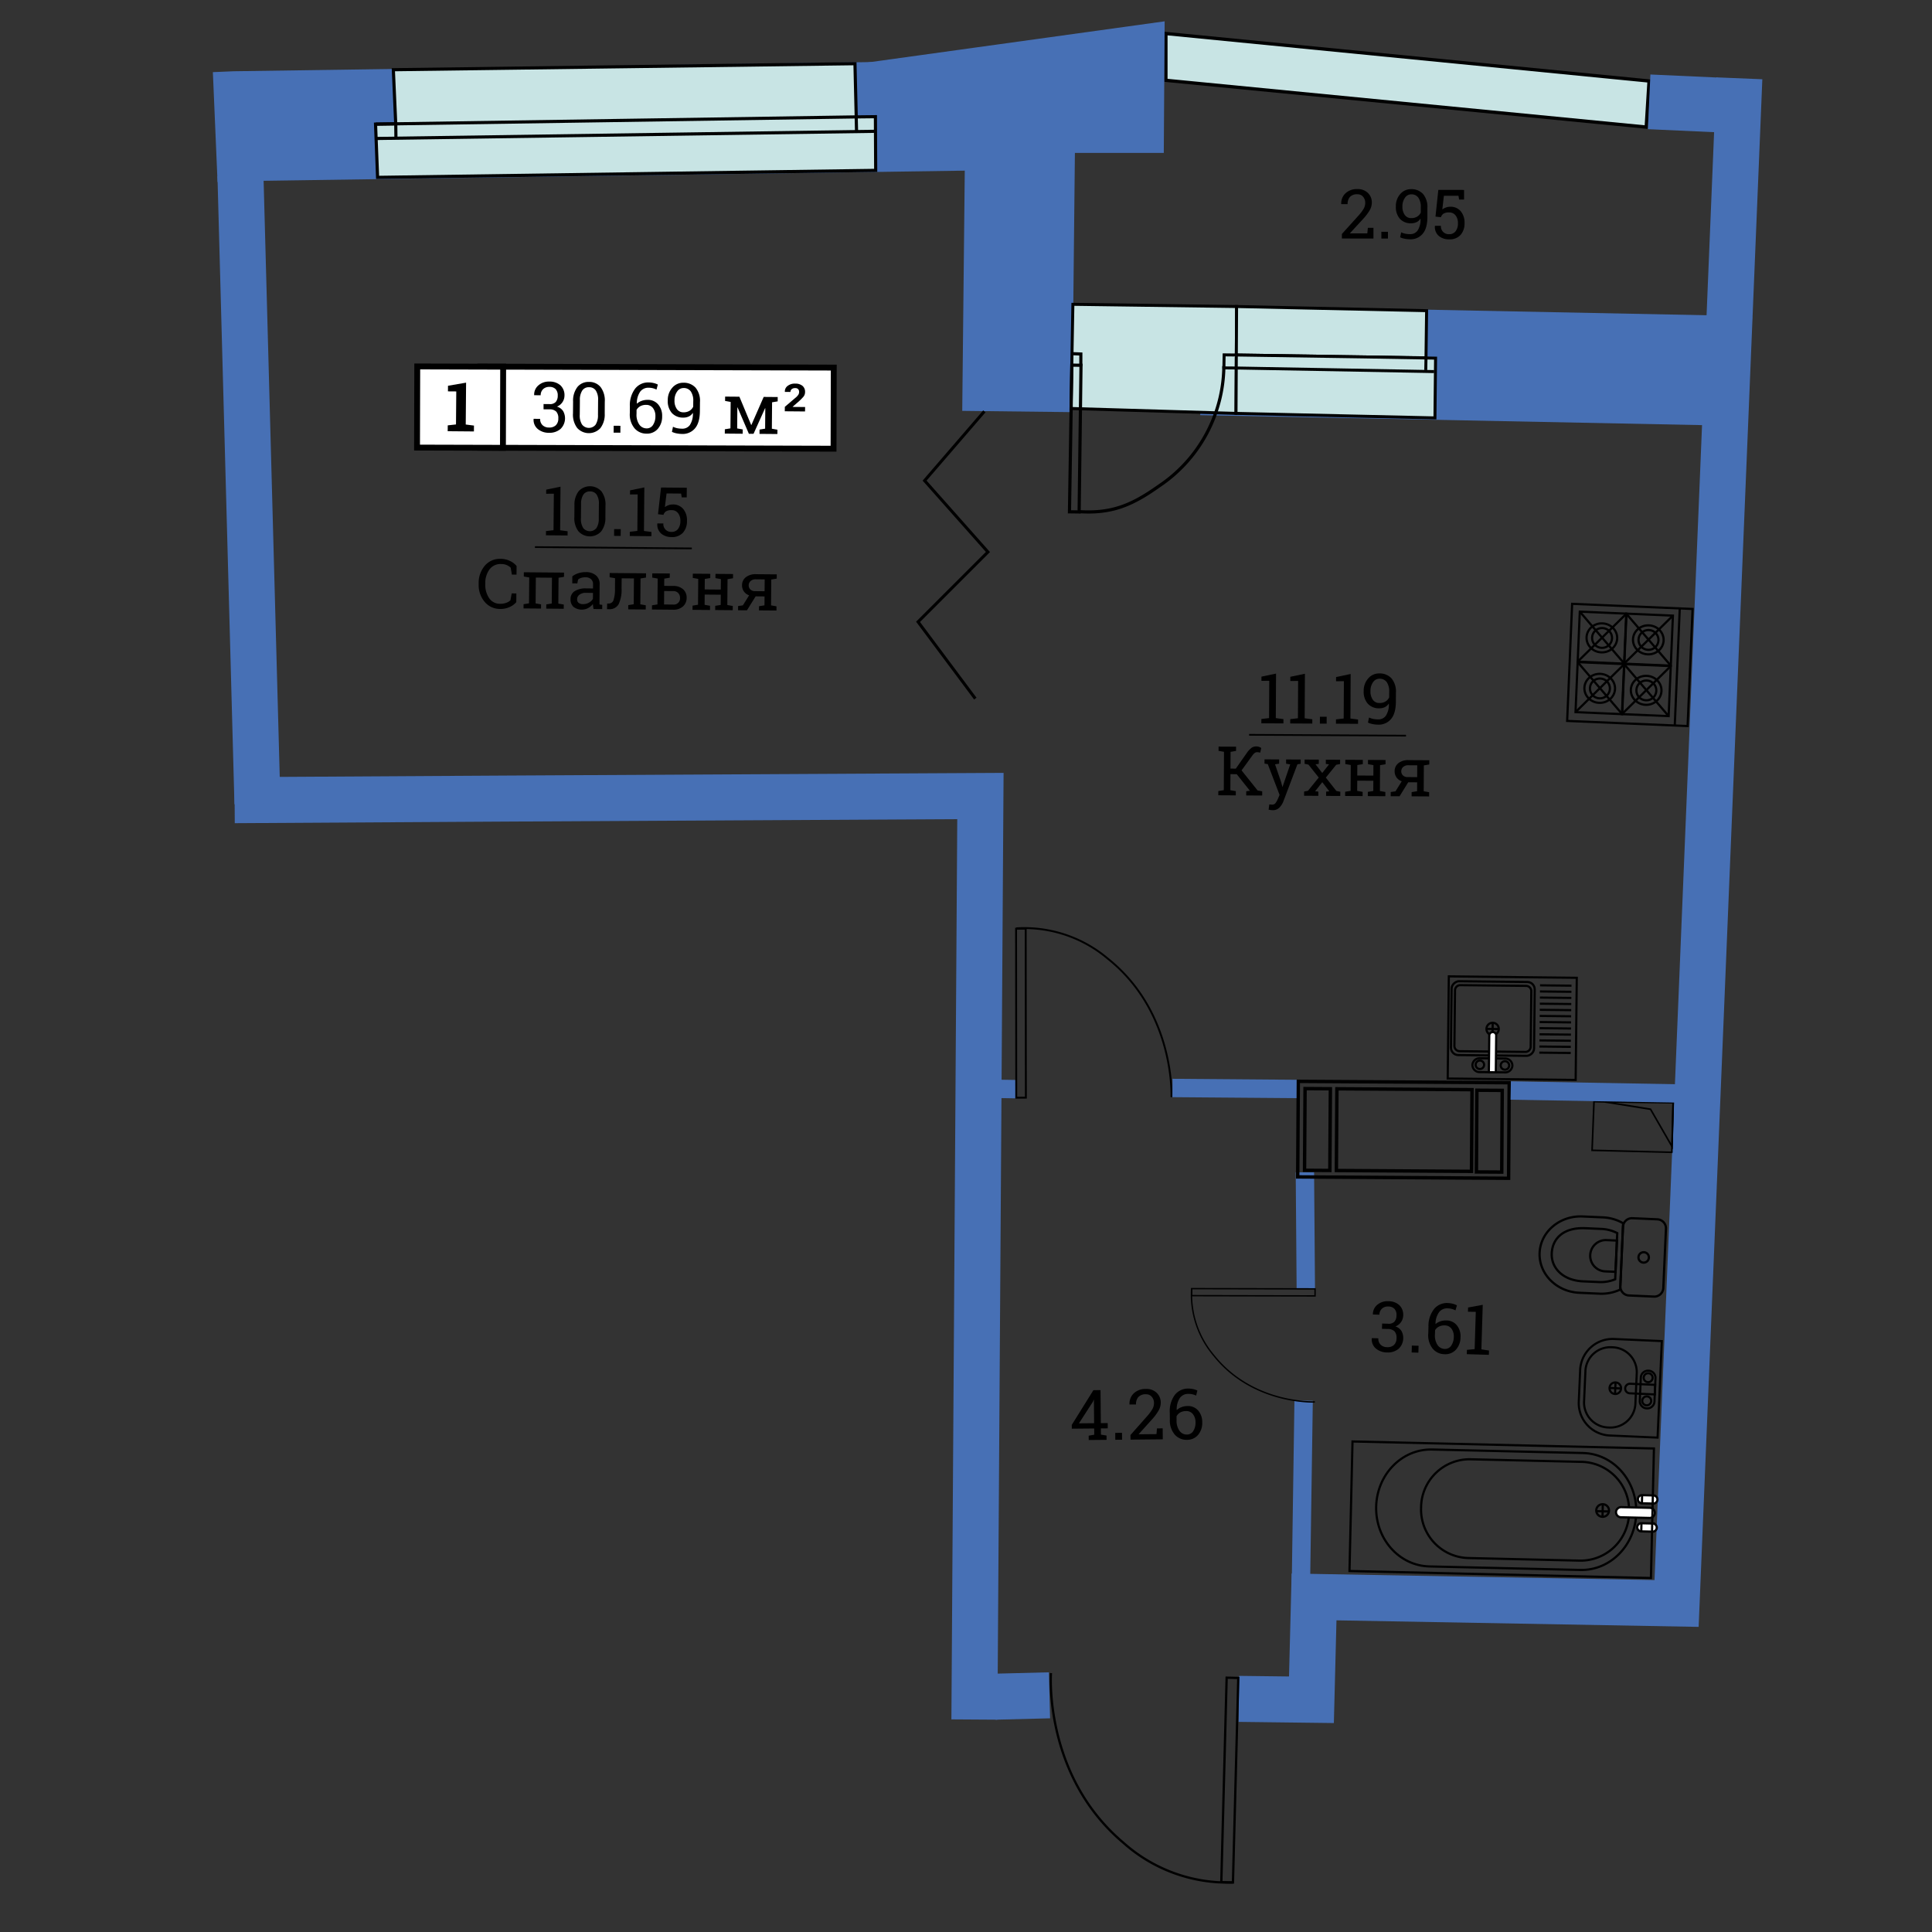 <svg id="Слой_1" data-name="Слой 1" xmlns="http://www.w3.org/2000/svg" viewBox="0 0 600 600"><rect x="0" y="0" width="600" height="600" fill="#333333" stroke="none"/><defs><style>.cls-1,.cls-10,.cls-11,.cls-12,.cls-13,.cls-14,.cls-16,.cls-18,.cls-19,.cls-2,.cls-20,.cls-22,.cls-24,.cls-25,.cls-26,.cls-3,.cls-7,.cls-8,.cls-9{fill:none;}.cls-1,.cls-2,.cls-26,.cls-27,.cls-3{stroke:#4770b5;}.cls-1,.cls-10,.cls-11,.cls-12,.cls-13,.cls-14,.cls-15,.cls-16,.cls-17,.cls-18,.cls-19,.cls-2,.cls-20,.cls-22,.cls-23,.cls-24,.cls-25,.cls-26,.cls-27,.cls-3,.cls-4,.cls-5,.cls-6,.cls-7,.cls-8,.cls-9{stroke-miterlimit:10;}.cls-1{stroke-width:34.142px;}.cls-2,.cls-27{stroke-width:14.291px;}.cls-3{stroke-width:5.707px;}.cls-4,.cls-5,.cls-6{fill:#c8e4e4;}.cls-10,.cls-11,.cls-12,.cls-13,.cls-14,.cls-15,.cls-16,.cls-17,.cls-18,.cls-19,.cls-20,.cls-22,.cls-23,.cls-24,.cls-25,.cls-4,.cls-5,.cls-6,.cls-7,.cls-8,.cls-9{stroke:#000;}.cls-4{stroke-width:1.024px;}.cls-5{stroke-width:0.975px;}.cls-6{stroke-width:0.925px;}.cls-7{stroke-width:0.984px;}.cls-8{stroke-width:0.972px;}.cls-9{stroke-width:0.71px;}.cls-10{stroke-width:0.927px;}.cls-11{stroke-width:0.586px;}.cls-12{stroke-width:0.428px;}.cls-13{stroke-width:0.682px;}.cls-14,.cls-15{stroke-width:0.669px;}.cls-15,.cls-17,.cls-21,.cls-23{fill:#fff;}.cls-16,.cls-17{stroke-width:0.684px;}.cls-18{stroke-width:0.698px;}.cls-19{stroke-width:0.657px;}.cls-20{stroke-width:0.501px;}.cls-22,.cls-23{stroke-width:1.824px;}.cls-24{stroke-width:0.536px;}.cls-25{stroke-width:1.055px;}.cls-26{stroke-width:17px;}.cls-27{fill:#4770b5;}</style></defs><title>aviator_k8_s2_e8-10_30_69</title><polyline class="cls-1" points="307.325 35.816 306.306 35.826 73.067 39.194 66.835 39.459"/><polyline class="cls-1" points="373.078 111.858 535.303 115.084 543.25 115.503"/><polyline class="cls-1" points="306.306 35.826 316.869 35.95 316.082 110.724 332.995 110.921"/><polyline class="cls-2" points="72.867 248.5 157.833 248 304.478 247.21 302.611 534.015"/><line class="cls-2" x1="74.678" y1="54.552" x2="79.953" y2="249.577"/><line class="cls-2" x1="309.065" y1="526.923" x2="325.927" y2="526.493"/><polyline class="cls-2" points="384.724 527.601 407.279 527.876 408.091 495.939 520.677 497.971 540.17 24.318"/><line class="cls-3" x1="310.736" y1="338.166" x2="315.406" y2="338.243"/><line class="cls-3" x1="405.248" y1="364.075" x2="405.532" y2="400.152"/><line class="cls-3" x1="404.852" y1="434.993" x2="404.01" y2="492.035"/><polygon class="cls-4" points="362.083 10.417 362.083 24.942 511.248 39.467 512.132 25.153 362.083 10.417"/><polygon class="cls-5" points="271.952 52.908 271.868 36.238 265.912 36.305 265.516 19.781 122.158 21.653 122.894 38.453 116.629 38.547 117.264 55.084 271.952 52.908"/><line class="cls-5" x1="265.598" y1="36.31" x2="116.629" y2="38.547"/><line class="cls-5" x1="271.447" y1="40.78" x2="116.8" y2="43.008"/><line class="cls-5" x1="265.905" y1="36.488" x2="266.014" y2="41.059"/><line class="cls-5" x1="122.908" y1="38.579" x2="122.958" y2="42.659"/><polygon class="cls-6" points="332.61 126.86 383.856 128.381 384.036 95.194 333.196 94.509 332.61 126.86"/><polygon class="cls-6" points="383.954 110.249 442.853 111.133 443.045 96.484 384.036 95.194 383.954 110.249"/><polygon class="cls-6" points="383.856 128.381 445.635 129.78 445.829 111.228 424.23 110.853 383.954 110.249 383.856 128.381"/><polyline class="cls-6" points="445.379 115.402 383.932 114.288 379.657 114.251"/><line class="cls-6" x1="442.853" y1="111.298" x2="442.779" y2="114.936"/><polyline class="cls-6" points="383.954 110.249 380.164 110.208 380.088 114.37"/><path class="cls-7" d="M380.083,113.68a45.317,45.317,0,0,1-20.157,37.268c-8.117,5.741-14.412,8.639-24.777,7.946"/><polygon class="cls-7" points="332.134 158.948 335.134 158.989 335.712 113.436 332.869 113.398 332.134 158.948"/><polyline class="cls-8" points="335.66 113.66 335.667 109.936 332.927 109.831"/><path class="cls-9" d="M326.373,519.589s-2.317,31.743,22.434,52.638a48.631,48.631,0,0,0,34.126,12.383"/><rect class="cls-9" x="350.161" y="551.001" width="63.524" height="3.617" transform="translate(-180.654 920.194) rotate(-88.506)"/><polyline class="cls-10" points="305.703 127.745 287.142 149.259 306.816 171.424 285.109 193.12 302.894 216.96"/><path class="cls-11" d="M363.811,340.721s1.2-26.268-19.72-42.965a40.178,40.178,0,0,0-28.464-9.454"/><rect class="cls-11" x="315.687" y="288.301" width="2.988" height="52.483" transform="matrix(1, -0.001, 0.001, 1, -0.422, 0.426)"/><path class="cls-12" d="M408.331,435.384s-19.181.86-31.361-14.419a29.336,29.336,0,0,1-6.889-20.788"/><rect class="cls-12" x="388.148" y="382.165" width="2.182" height="38.321" transform="translate(-12.865 789.759) rotate(-89.885)"/><rect class="cls-13" x="487.97" y="187.78" width="36.395" height="37.441" transform="translate(278.308 703.42) rotate(-87.56)"/><line class="cls-13" x1="521.664" y1="188.947" x2="520.115" y2="225.309"/><rect class="cls-13" x="489.763" y="190.771" width="15.546" height="14.51" transform="translate(278.511 686.681) rotate(-87.56)"/><ellipse class="cls-13" cx="497.472" cy="198.095" rx="4.504" ry="4.76" transform="translate(278.38 686.684) rotate(-87.56)"/><ellipse class="cls-13" cx="497.532" cy="198.12" rx="3.083" ry="3.101" transform="translate(278.413 686.768) rotate(-87.56)"/><line class="cls-13" x1="490.618" y1="189.951" x2="504.453" y2="206.101"/><line class="cls-13" x1="505.115" y1="190.568" x2="489.956" y2="205.483"/><rect class="cls-13" x="504.185" y="191.385" width="15.546" height="14.51" transform="translate(291.706 701.679) rotate(-87.56)"/><ellipse class="cls-13" cx="511.894" cy="198.71" rx="4.504" ry="4.76" transform="translate(291.575 701.682) rotate(-87.56)"/><ellipse class="cls-13" cx="511.954" cy="198.735" rx="3.083" ry="3.101" transform="translate(291.607 701.765) rotate(-87.56)"/><line class="cls-13" x1="505.04" y1="190.565" x2="518.876" y2="206.715"/><line class="cls-13" x1="519.537" y1="191.183" x2="504.379" y2="206.098"/><rect class="cls-13" x="489.095" y="206.448" width="15.546" height="14.51" transform="translate(262.209 701.024) rotate(-87.56)"/><ellipse class="cls-13" cx="496.804" cy="213.772" rx="4.504" ry="4.76" transform="translate(262.078 701.027) rotate(-87.56)"/><ellipse class="cls-13" cx="496.864" cy="213.797" rx="3.083" ry="3.101" transform="translate(262.111 701.11) rotate(-87.56)"/><line class="cls-13" x1="489.95" y1="205.628" x2="503.785" y2="221.778"/><line class="cls-13" x1="504.447" y1="206.245" x2="489.288" y2="221.16"/><rect class="cls-13" x="503.517" y="207.062" width="15.546" height="14.51" transform="translate(275.403 716.021) rotate(-87.56)"/><ellipse class="cls-13" cx="511.226" cy="214.387" rx="4.504" ry="4.76" transform="translate(275.273 716.024) rotate(-87.56)"/><ellipse class="cls-13" cx="511.286" cy="214.412" rx="3.083" ry="3.101" transform="translate(275.305 716.107) rotate(-87.56)"/><line class="cls-13" x1="504.372" y1="206.242" x2="518.208" y2="222.392"/><line class="cls-13" x1="518.869" y1="206.86" x2="503.711" y2="221.775"/><rect class="cls-14" x="453.777" y="299.477" width="31.722" height="39.736" transform="matrix(0.011, -1, 1, 0.011, 145.128, 785.429)"/><line class="cls-14" x1="488.036" y1="306.111" x2="478.272" y2="306.003"/><line class="cls-14" x1="488.015" y1="308.011" x2="478.251" y2="307.903"/><line class="cls-14" x1="487.995" y1="309.912" x2="478.23" y2="309.804"/><line class="cls-14" x1="487.974" y1="311.812" x2="478.209" y2="311.704"/><line class="cls-14" x1="487.953" y1="313.712" x2="478.188" y2="313.604"/><line class="cls-14" x1="487.932" y1="315.612" x2="478.167" y2="315.504"/><line class="cls-14" x1="487.911" y1="317.512" x2="478.146" y2="317.405"/><line class="cls-14" x1="487.89" y1="319.413" x2="478.125" y2="319.305"/><line class="cls-14" x1="487.869" y1="321.313" x2="478.104" y2="321.205"/><line class="cls-14" x1="487.848" y1="323.213" x2="478.083" y2="323.105"/><line class="cls-14" x1="487.827" y1="325.113" x2="478.062" y2="325.005"/><line class="cls-14" x1="487.806" y1="327.013" x2="478.041" y2="326.906"/><rect class="cls-14" x="452.151" y="303.409" width="22.933" height="25.812" rx="2.291" ry="2.291" transform="translate(142.204 776.413) rotate(-89.368)"/><path class="cls-14" d="M453.345,326.457a1.645,1.645,0,0,1-1.665-1.622l.191-17.3a1.645,1.645,0,0,1,1.7-1.585l20.321.224a1.644,1.644,0,0,1,1.665,1.622l-.191,17.3a1.645,1.645,0,0,1-1.7,1.585Z"/><circle class="cls-14" cx="463.549" cy="319.553" r="1.919" transform="translate(138.899 779.546) rotate(-89.368)"/><line class="cls-14" x1="465.468" y1="319.574" x2="461.629" y2="319.531"/><line class="cls-14" x1="463.57" y1="317.633" x2="463.527" y2="321.472"/><path class="cls-14" d="M459.551,332.952a2.233,2.233,0,0,1-2.281-2.178h0a2.233,2.233,0,0,1,2.328-2.128l7.809.086a2.233,2.233,0,0,1,2.281,2.178h0a2.232,2.232,0,0,1-2.328,2.127Z"/><circle class="cls-14" cx="467.373" cy="330.886" r="1.315" transform="translate(131.348 794.578) rotate(-89.368)"/><circle class="cls-14" cx="459.594" cy="330.679" r="1.315" transform="translate(123.862 786.594) rotate(-89.368)"/><path class="cls-15" d="M464.533,333.007l.126-11.4a1.074,1.074,0,1,0-2.148-.024l-.126,11.4Z"/><path class="cls-16" d="M508.159,469.8c-.233,10.027-8.008,17.978-17.367,17.761l-46.89-1.09c-9.359-.218-16.756-8.522-16.523-18.549h0c.233-10.027,8.008-17.978,17.367-17.761l46.89,1.09c9.359.218,16.756,8.522,16.523,18.549Z"/><path class="cls-16" d="M505.928,469.681a15.09,15.09,0,0,1-15.181,14.99l-34.947-.813a15.09,15.09,0,0,1-14.468-15.68h0a15.09,15.09,0,0,1,15.181-14.99L491.46,454a15.09,15.09,0,0,1,14.468,15.68Z"/><path class="cls-17" d="M513.9,469.875a1.585,1.585,0,0,1-1.632,1.536l-8.842-.206a1.585,1.585,0,0,1-1.559-1.61h0a1.585,1.585,0,0,1,1.632-1.536l8.842.206a1.585,1.585,0,0,1,1.559,1.61Z"/><path class="cls-17" d="M514.727,465.714a1.273,1.273,0,0,1-1.311,1.234l-3.505-.082a1.273,1.273,0,0,1-1.252-1.293h0a1.273,1.273,0,0,1,1.311-1.234l3.505.082a1.273,1.273,0,0,1,1.252,1.293Z"/><line class="cls-16" x1="509.97" y1="464.339" x2="509.911" y2="466.867"/><path class="cls-17" d="M514.525,474.431a1.273,1.273,0,0,1-1.311,1.234l-3.505-.082a1.273,1.273,0,0,1-1.252-1.293h0a1.273,1.273,0,0,1,1.311-1.234l3.505.082a1.273,1.273,0,0,1,1.252,1.293Z"/><line class="cls-16" x1="509.767" y1="473.056" x2="509.708" y2="475.583"/><ellipse class="cls-16" cx="497.712" cy="469.352" rx="1.96" ry="1.989" transform="matrix(0.023, -1, 1, 0.023, 16.916, 956.019)"/><line class="cls-16" x1="497.758" y1="467.392" x2="497.666" y2="471.312"/><line class="cls-16" x1="495.724" y1="469.306" x2="499.7" y2="469.398"/><rect class="cls-16" x="446.253" y="422.044" width="40.24" height="93.642" transform="translate(-13.207 924.211) rotate(-88.668)"/><path class="cls-18" d="M504.078,379.9a13.621,13.621,0,0,0-6.274-1.837l-6.294-.28c-7.093-.316-13.079,4.733-13.37,11.277s5.222,12.106,12.314,12.422l6.294.28a13.622,13.622,0,0,0,6.412-1.272Z"/><path class="cls-18" d="M502.252,382.953a11.83,11.83,0,0,0-4.938-1.3l-4.946-.22c-6.876-.306-10.258,3.246-10.461,7.8s3.478,8.425,9.726,8.7l4.946.22a11.823,11.823,0,0,0,5.034-.86Z"/><path class="cls-18" d="M502.149,385.269l-3.3-.147a4.861,4.861,0,0,0-.433,9.711l3.3.147Z"/><path class="cls-18" d="M516.554,400.043a2.8,2.8,0,0,1-2.964,2.621l-7.663-.341a2.8,2.8,0,0,1-2.719-2.874l.824-18.5A2.8,2.8,0,0,1,507,378.329l7.663.341a2.8,2.8,0,0,1,2.719,2.874Z"/><circle class="cls-18" cx="510.462" cy="390.504" r="1.62" transform="translate(97.63 883.084) rotate(-87.45)"/><path class="cls-19" d="M507.877,436.165a7.755,7.755,0,0,1-8.3,7.156h0a7.755,7.755,0,0,1-7.637-7.858l.436-9.9a7.755,7.755,0,0,1,8.3-7.156h0a7.755,7.755,0,0,1,7.637,7.858Z"/><circle class="cls-19" cx="501.647" cy="431.122" r="1.804" transform="translate(48.893 913.335) rotate(-87.481)"/><line class="cls-19" x1="501.727" y1="429.319" x2="501.568" y2="432.924"/><line class="cls-19" x1="499.845" y1="431.042" x2="503.45" y2="431.201"/><path class="cls-19" d="M513.807,435.31a2.228,2.228,0,0,1-2.372,2.071h0a2.228,2.228,0,0,1-2.181-2.271l.324-7.356a2.228,2.228,0,0,1,2.372-2.071h0a2.228,2.228,0,0,1,2.181,2.271Z"/><circle class="cls-19" cx="511.854" cy="427.864" r="1.392" transform="translate(61.905 920.416) rotate(-87.481)"/><circle class="cls-19" cx="511.409" cy="435.052" r="1.392" transform="translate(54.3 926.845) rotate(-87.481)"/><path class="cls-19" d="M514.037,430.074l-7.809-.344a1.488,1.488,0,0,0-.131,2.972l7.809.344Z"/><path class="cls-19" d="M501.485,415.845a10.09,10.09,0,0,0-10.74,9.383l-.453,10.3a10.09,10.09,0,0,0,9.875,10.29l14.607.643,1.319-29.973Z"/><polyline class="cls-20" points="498.269 342.19 512.588 344.481 519.268 356.076 519.607 342.476 497.576 342.172 495.03 342.108 494.436 357.238 519.389 357.863"/><line class="cls-20" x1="519.607" y1="342.476" x2="519.2" y2="357.938"/><rect class="cls-21" x="191.439" y="71.737" width="25.19" height="109.733" transform="translate(76.876 330.291) rotate(-89.844)"/><rect class="cls-22" x="191.439" y="71.737" width="25.19" height="109.733" transform="translate(76.876 330.291) rotate(-89.844)"/><rect class="cls-23" x="129.547" y="113.841" width="26.681" height="25.196" transform="translate(0.345 -0.388) rotate(0.156)"/><line class="cls-24" x1="166.128" y1="169.901" x2="214.853" y2="170.315"/><path d="M139.053,132.1l2.56-.288.087-10.25-2.586-.022.015-1.738,5.619-.967-.11,13,2.555.331-.015,1.819-8.14-.069Z"/><path d="M169.559,164.931l2.341-.271.1-11.341-2.382.023.011-1.281,4.438-.915-.115,13.531,2.327.31-.011,1.31-6.716-.057Z"/><path d="M188.006,160.629a6.746,6.746,0,0,1-1.328,4.433,4.786,4.786,0,0,1-7.044-.065,6.732,6.732,0,0,1-1.263-4.45l.03-3.586a6.8,6.8,0,0,1,1.324-4.433,4.777,4.777,0,0,1,7.049.06,6.746,6.746,0,0,1,1.263,4.455Zm-2.014-4.042a5.055,5.055,0,0,0-.689-2.964,2.381,2.381,0,0,0-2.063-1.008,2.355,2.355,0,0,0-2.056.973,5.1,5.1,0,0,0-.73,2.952l-.038,4.439a5.1,5.1,0,0,0,.689,2.973,2.623,2.623,0,0,0,4.125.04,5.166,5.166,0,0,0,.725-2.966Z"/><path d="M192.758,166.438l-2.048-.017.018-2.1,2.048.017Z"/><path d="M195.593,165.152l2.341-.271.1-11.341-2.377.023.011-1.281,4.433-.915-.115,13.531,2.327.31-.011,1.31-6.716-.057Z"/><path d="M211.717,154.457l-.19-1.178-4.52-.038-.527,4.249a4.539,4.539,0,0,1,1.062-.577,3.913,3.913,0,0,1,1.36-.246,4.074,4.074,0,0,1,3.275,1.39,5.483,5.483,0,0,1,1.169,3.73,5.333,5.333,0,0,1-1.25,3.652,4.508,4.508,0,0,1-3.574,1.351,4.865,4.865,0,0,1-3.187-1.08,3.646,3.646,0,0,1-1.193-3.1l.02-.062,1.853.016a2.4,2.4,0,0,0,2.521,2.622,2.424,2.424,0,0,0,2.027-.9,3.977,3.977,0,0,0,.736-2.5,3.794,3.794,0,0,0-.7-2.4,2.4,2.4,0,0,0-1.993-.951,3.235,3.235,0,0,0-1.756.352,2.06,2.06,0,0,0-.8,1.1l-1.7-.191.942-8.294,8,.068-.025,2.991Z"/><path d="M160.413,178.457l-1.443-.012L158.6,176.3a4.034,4.034,0,0,0-1.222-.811,4.407,4.407,0,0,0-1.731-.324,4.233,4.233,0,0,0-3.634,1.679,7.055,7.055,0,0,0-1.3,4.323l0,.238a7.236,7.236,0,0,0,1.2,4.359,4,4,0,0,0,3.429,1.749,5.216,5.216,0,0,0,1.875-.308,3.62,3.62,0,0,0,1.3-.775l.4-2.14,1.443.012-.023,2.691a5.656,5.656,0,0,1-1.975,1.484,6.633,6.633,0,0,1-3.04.636,6.138,6.138,0,0,1-4.825-2.223,8.084,8.084,0,0,1-1.84-5.5l0-.214a8.175,8.175,0,0,1,1.9-5.485,6.1,6.1,0,0,1,4.891-2.135,6.575,6.575,0,0,1,3.028.7,5.832,5.832,0,0,1,1.95,1.517Z"/><path d="M162.6,187.645l1.693-.276.068-8.03-1.688-.3.011-1.319,12.484.106-.011,1.319-1.693.276-.068,8.03,1.688.3-.011,1.31-5.43-.046.011-1.31,1.693-.276.068-8.016-5.006-.042-.068,8.016,1.693.3-.011,1.31-5.434-.046Z"/><path d="M184.339,189.139c-.064-.305-.109-.577-.141-.82s-.053-.486-.065-.729a4.9,4.9,0,0,1-1.492,1.25,4.24,4.24,0,0,1-4.565-.391,3.163,3.163,0,0,1-.889-2.423,2.8,2.8,0,0,1,1.312-2.456,6.338,6.338,0,0,1,3.556-.837l2.11.018.011-1.31a2.031,2.031,0,0,0-.611-1.568,2.456,2.456,0,0,0-1.734-.591,4.329,4.329,0,0,0-1.354.184,2.632,2.632,0,0,0-.957.535l-.224,1.179-1.577-.013.019-2.181a6.13,6.13,0,0,1,1.866-.965,7.407,7.407,0,0,1,2.37-.347,4.686,4.686,0,0,1,3.083,1,3.409,3.409,0,0,1,1.167,2.8l-.046,5.415,0,.424q.005.207.025.415l.828.121-.011,1.31Zm-3.283-1.524a3.587,3.587,0,0,0,1.862-.475,3.024,3.024,0,0,0,1.22-1.161l.016-1.848-2.181-.019a3.125,3.125,0,0,0-2,.564,1.753,1.753,0,0,0-.745,1.408,1.39,1.39,0,0,0,.448,1.128A2.078,2.078,0,0,0,181.056,187.616Z"/><path d="M193.061,179.6l-.027,3.177a10.4,10.4,0,0,1-.918,4.875,3.17,3.17,0,0,1-3.023,1.532l-.581,0,.048-1.743.424-.011a1.539,1.539,0,0,0,1.543-1.054,10.728,10.728,0,0,0,.459-3.611l.027-3.191-1.688-.3.011-1.319,9.6.081,1.7.014-.011,1.319-1.7.276-.068,8.03,1.693.3-.011,1.31-5.434-.046.011-1.31,1.693-.276.068-8.016Z"/><path d="M206.306,178.085l-.033,3.867,2.782.024a4.447,4.447,0,0,1,3.1,1.036,3.4,3.4,0,0,1,1.092,2.643,3.525,3.525,0,0,1-1.137,2.672,4.362,4.362,0,0,1-3.114,1.021l-6.52-.055.011-1.31,1.693-.276.068-8.03-1.688-.3.011-1.319,1.691.014Zm1.7.014-.011,1.319-1.7.276.014-1.61Zm-1.742,5.453-.035,4.172,2.782.024a1.928,1.928,0,0,0,2.18-2.039,2.232,2.232,0,0,0-.516-1.486,2.007,2.007,0,0,0-1.628-.647Z"/><path d="M215.144,179.479l.011-1.319,5.43.046-.011,1.319-1.693.276-.028,3.253,5,.042.028-3.253-1.693-.3.011-1.319,1.7.014,2.058.017,1.7.014-.011,1.319-1.7.276-.068,8.03,1.693.3-.011,1.31-5.449-.046.011-1.31,1.7-.276.027-3.177-5-.042-.027,3.177,1.688.3-.011,1.31-5.43-.046.011-1.31,1.7-.276.068-8.03Z"/><path d="M235.723,188.266l1.693-.276.023-2.762-2.772-.024-2.7,4.34-2.753-.023.011-1.31L230.7,188l1.951-3.118a3.2,3.2,0,0,1-2.2-3.158,3.086,3.086,0,0,1,1.174-2.467,4.8,4.8,0,0,1,3.166-.935l4.749.04,1.691.014-.011,1.319-1.693.276-.068,8.03,1.688.3-.011,1.31-5.43-.046Zm-3.208-6.5a1.769,1.769,0,0,0,.5,1.281,2.041,2.041,0,0,0,1.524.542l2.91.025.031-3.677-2.7-.023a2.31,2.31,0,0,0-1.686.543A1.776,1.776,0,0,0,232.515,181.77Z"/><line class="cls-24" x1="387.918" y1="228.202" x2="436.644" y2="228.469"/><path d="M378.361,245.673l1.7-.281.065-11.912-1.694-.3.007-1.319,5.435.03-.007,1.319-1.7.281-.028,5.2,1.653.009,3.442-4.9a6.694,6.694,0,0,1,1.476-1.578,2.508,2.508,0,0,1,1.445-.411,2.449,2.449,0,0,1,.823.124,3.911,3.911,0,0,1,.713.352l-.313,1.442c-.186-.034-.347-.064-.49-.088a2.54,2.54,0,0,0-.419-.04,1.323,1.323,0,0,0-.83.253,4.4,4.4,0,0,0-.786.882l-3.278,4.512,4.991,6.239,1.423.265-.007,1.31-4.963-.027.007-1.31,1.153-.137-4.1-5.157-1.953-.011L382.1,245.4l1.694.3-.007,1.31-5.435-.03Z"/><path d="M403.938,237.2l-1.006.152-4.345,11.465a5.715,5.715,0,0,1-1.235,1.965,2.83,2.83,0,0,1-2.158.831,4.36,4.36,0,0,1-.619-.061c-.257-.04-.457-.079-.595-.113l.218-1.609a3.658,3.658,0,0,1,.367.021c.29.025.471.036.548.036a1.246,1.246,0,0,0,1.06-.561,6.154,6.154,0,0,0,.712-1.3l.5-1.159-3.658-9.556-1.023-.172.007-1.319,4.539.025-.007,1.319-1.268.2,1.908,5.56.368,1.431h.062l2.377-6.965-1.28-.217.007-1.319,4.53.025Z"/><path d="M405,245.819l1.206-.232,3.338-4.116-3.188-4.014-1.2-.25.007-1.319,4.406.024-.007,1.319-1.02.123,2.086,2.712,2.12-2.7-1-.12.007-1.319,4.434.024-.007,1.319-1.206.236-3.232,3.979,3.283,4.152,1.213.245-.007,1.31-4.406-.024.007-1.31,1-.109-2.19-2.837-2.216,2.812,1,.12-.007,1.31-4.425-.024Z"/><path d="M417.794,237.278l.007-1.319,5.435.03-.007,1.319-1.7.281-.018,3.253,5,.027.018-3.253-1.689-.3.007-1.319,1.691.009,2.058.011,1.7.009-.007,1.319-1.7.281-.044,8.03,1.694.3-.007,1.31-5.444-.03.007-1.31,1.692-.281.017-3.177-5-.027-.017,3.177,1.694.3-.007,1.31-5.435-.03.007-1.31,1.7-.281.044-8.03Z"/><path d="M438.394,246l1.7-.281.015-2.763-2.772-.015-2.686,4.348-2.753-.015.007-1.31,1.478-.211,1.941-3.124a3.2,3.2,0,0,1-2.207-3.151,3.086,3.086,0,0,1,1.166-2.47,4.791,4.791,0,0,1,3.163-.945l4.749.026,1.691.009-.007,1.319-1.692.281-.044,8.03,1.689.3-.007,1.31-5.435-.03Zm-3.222-6.486a1.769,1.769,0,0,0,.507,1.279,2.041,2.041,0,0,0,1.526.537l2.91.016.02-3.677-2.7-.015a2.31,2.31,0,0,0-1.684.548A1.776,1.776,0,0,0,435.172,239.516Z"/><path d="M416.737,74.067l0-1.405,4.966-5.5a14.039,14.039,0,0,0,1.808-2.36,3.712,3.712,0,0,0,.474-1.786,2.816,2.816,0,0,0-.664-1.906,2.194,2.194,0,0,0-1.757-.779,3,3,0,0,0-2.306.8,3.232,3.232,0,0,0-.741,2.266l-1.967,0-.019-.062a4.261,4.261,0,0,1,1.3-3.285,5.084,5.084,0,0,1,3.736-1.324,4.431,4.431,0,0,1,3.256,1.2,4.051,4.051,0,0,1,1.21,3.031,4.838,4.838,0,0,1-.737,2.471,16.354,16.354,0,0,1-2.066,2.669l-3.988,4.329.019.052,5.373.007.169-1.738,1.739,0,0,3.339Z"/><path d="M431.04,74.086l-2.048,0,0-2.1,2.048,0Z"/><path d="M437.92,72.715a2.772,2.772,0,0,0,2.335-1.126,6.182,6.182,0,0,0,.9-3.633l-.043-.052a2.722,2.722,0,0,1-1.164,1.07,3.688,3.688,0,0,1-1.687.374,4.552,4.552,0,0,1-3.489-1.372A5.413,5.413,0,0,1,433.5,64.13a5.561,5.561,0,0,1,1.372-3.88,4.313,4.313,0,0,1,3.322-1.505,4.82,4.82,0,0,1,3.732,1.486,6.236,6.236,0,0,1,1.361,4.384l0,2.734q0,3.544-1.465,5.256a4.863,4.863,0,0,1-3.9,1.709,9.064,9.064,0,0,1-1.614-.155,5.808,5.808,0,0,1-1.481-.464l.317-1.548a5.407,5.407,0,0,0,1.29.43A7.475,7.475,0,0,0,437.92,72.715Zm.34-4.982a3.4,3.4,0,0,0,1.887-.483A2.814,2.814,0,0,0,441.235,66l0-1.6a4.994,4.994,0,0,0-.758-3.026,2.61,2.61,0,0,0-2.228-1.022,2.319,2.319,0,0,0-1.921,1.06,4.447,4.447,0,0,0-.79,2.719,4.278,4.278,0,0,0,.725,2.616A2.345,2.345,0,0,0,438.26,67.733Z"/><path d="M453.134,61.976,452.94,60.8l-4.525-.006-.492,4.253a4.412,4.412,0,0,1,1.053-.584,3.913,3.913,0,0,1,1.358-.255,4.084,4.084,0,0,1,3.289,1.367,5.483,5.483,0,0,1,1.2,3.722,5.335,5.335,0,0,1-1.229,3.661,4.5,4.5,0,0,1-3.56,1.376,4.856,4.856,0,0,1-3.195-1.057,3.648,3.648,0,0,1-1.22-3.088l.024-.062,1.848,0a2.411,2.411,0,0,0,2.545,2.6,2.409,2.409,0,0,0,2.016-.912,3.948,3.948,0,0,0,.723-2.5,3.8,3.8,0,0,0-.721-2.4,2.4,2.4,0,0,0-2-.936,3.246,3.246,0,0,0-1.753.364,2.085,2.085,0,0,0-.8,1.109l-1.7-.179.883-8.3,7.992.011,0,2.991Z"/><rect class="cls-25" x="403.106" y="336.034" width="65.499" height="29.677" transform="translate(869.465 704.516) rotate(-179.635)"/><rect class="cls-25" x="405.218" y="338.094" width="7.863" height="25.375" transform="translate(816.056 704.164) rotate(-179.635)"/><rect class="cls-25" x="458.733" y="338.435" width="7.863" height="25.375" transform="matrix(-1, -0.006, 0.006, -1, 923.081, 705.188)"/><rect class="cls-25" x="415.109" y="338.266" width="41.961" height="25.375" transform="translate(869.932 704.679) rotate(-179.635)"/><line class="cls-3" x1="402.656" y1="338.186" x2="364.117" y2="337.882"/><line class="cls-3" x1="469.167" y1="338.669" x2="524.375" y2="339.639"/><path d="M168.808,125.478l1.829.016a2.418,2.418,0,0,0,1.973-.679,2.943,2.943,0,0,0,.6-1.934,2.812,2.812,0,0,0-.64-2.02,2.554,2.554,0,0,0-1.937-.707,2.71,2.71,0,0,0-1.968.7,2.548,2.548,0,0,0-.75,1.9l-2.01-.017-.018-.067a3.737,3.737,0,0,1,1.292-2.966,4.875,4.875,0,0,1,3.468-1.2,4.938,4.938,0,0,1,3.41,1.172,4.15,4.15,0,0,1,1.244,3.264,3.627,3.627,0,0,1-.592,1.9,3.668,3.668,0,0,1-1.751,1.438,3.4,3.4,0,0,1,1.96,1.45,4.585,4.585,0,0,1-.856,5.5,5.2,5.2,0,0,1-3.549,1.18,5.306,5.306,0,0,1-3.5-1.173,3.675,3.675,0,0,1-1.3-3.107l.034-.062,2,.017a2.587,2.587,0,0,0,.731,1.95,2.846,2.846,0,0,0,2.051.741,2.9,2.9,0,0,0,2.088-.706,2.826,2.826,0,0,0,.771-2.127,2.925,2.925,0,0,0-.649-2.12,2.87,2.87,0,0,0-2.109-.694l-1.829-.016Z"/><path d="M187.8,128.444a6.923,6.923,0,0,1-1.353,4.528,4.89,4.89,0,0,1-7.2-.066,6.875,6.875,0,0,1-1.3-4.546l.031-3.663a6.941,6.941,0,0,1,1.358-4.528,4.424,4.424,0,0,1,3.6-1.56,4.468,4.468,0,0,1,3.6,1.621,6.914,6.914,0,0,1,1.286,4.55Zm-2.056-4.128a5.163,5.163,0,0,0-.7-3.026,2.436,2.436,0,0,0-2.106-1.032,2.4,2.4,0,0,0-2.1,1,5.165,5.165,0,0,0-.75,3.014l-.038,4.534a5.169,5.169,0,0,0,.708,3.035,2.676,2.676,0,0,0,4.21.045,5.312,5.312,0,0,0,.74-3.033Z"/><path d="M192.659,134.378l-2.091-.018.018-2.143,2.091.018Z"/><path d="M201.446,118.767a7,7,0,0,1,1.565.194,5.452,5.452,0,0,1,1.287.468l-.418,1.559a6.011,6.011,0,0,0-1.087-.409,5.618,5.618,0,0,0-1.361-.164,3.128,3.128,0,0,0-2.6,1.2,6.241,6.241,0,0,0-1.055,3.692l.043.043a4.422,4.422,0,0,1,1.465-.864,5.249,5.249,0,0,1,1.86-.308,4.136,4.136,0,0,1,3.289,1.462,5.393,5.393,0,0,1,1.2,3.645,5.746,5.746,0,0,1-1.348,3.9,4.388,4.388,0,0,1-3.509,1.485,4.824,4.824,0,0,1-3.734-1.68,6.705,6.705,0,0,1-1.446-4.671l.018-2.081a8.5,8.5,0,0,1,1.662-5.583A5.166,5.166,0,0,1,201.446,118.767Zm-.769,6.972a3.658,3.658,0,0,0-1.833.413,2.953,2.953,0,0,0-1.153,1.143l-.011,1.243a5.3,5.3,0,0,0,.867,3.323,2.746,2.746,0,0,0,2.248,1.177,2.269,2.269,0,0,0,2.01-1.074,4.812,4.812,0,0,0,.737-2.695,3.98,3.98,0,0,0-.745-2.526A2.554,2.554,0,0,0,200.677,125.739Z"/><path d="M211.846,133.131a2.845,2.845,0,0,0,2.4-1.132,6.341,6.341,0,0,0,.936-3.7l-.042-.058a2.808,2.808,0,0,1-1.2,1.085,3.838,3.838,0,0,1-1.727.366,4.643,4.643,0,0,1-3.556-1.426,5.538,5.538,0,0,1-1.272-3.936,5.7,5.7,0,0,1,1.429-3.951,4.419,4.419,0,0,1,3.409-1.519,4.934,4.934,0,0,1,3.8,1.547,6.4,6.4,0,0,1,1.358,4.489l-.024,2.791q-.031,3.622-1.536,5.36a4.965,4.965,0,0,1-3.992,1.719,9.059,9.059,0,0,1-1.651-.171,5.786,5.786,0,0,1-1.506-.484l.333-1.579a5.663,5.663,0,0,0,1.316.454A8.177,8.177,0,0,0,211.846,133.131Zm.381-5.084a3.478,3.478,0,0,0,1.933-.484,2.887,2.887,0,0,0,1.121-1.267l.014-1.634a5.126,5.126,0,0,0-.755-3.1,2.672,2.672,0,0,0-2.268-1.058,2.374,2.374,0,0,0-1.967,1.065,4.542,4.542,0,0,0-.829,2.775,4.379,4.379,0,0,0,.72,2.678A2.407,2.407,0,0,0,212.227,128.047Z"/><path d="M233.286,131.984h.062l3.823-8.718,2.62.022,1.734.015-.011,1.348-1.736.285-.07,8.207,1.731.31-.011,1.338-5.554-.047.011-1.338,1.731-.281.054-6.339-.062-.024-3.592,7.967-1.443-.012-3.522-8.194-.062.019-.055,6.511,1.726.31-.011,1.338-5.554-.047.011-1.338,1.736-.281.07-8.207-1.731-.315.011-1.348,1.734.015,2.7.023Z"/><path d="M250.012,127.782l-6.287-.053.012-1.381,3.229-2.754a4.408,4.408,0,0,0,.971-1.016,1.683,1.683,0,0,0,.236-.851,1.226,1.226,0,0,0-.293-.865,1.161,1.161,0,0,0-.907-.336,1.626,1.626,0,0,0-1.1.329,1.115,1.115,0,0,0-.393.868l-1.71-.015-.023-.062a2.083,2.083,0,0,1,.844-1.789,3.617,3.617,0,0,1,2.4-.723,3.379,3.379,0,0,1,2.233.7,2.362,2.362,0,0,1,.793,1.917,2.25,2.25,0,0,1-.489,1.439,16.6,16.6,0,0,1-1.715,1.7l-1.641,1.42.023.062,3.834.033Z"/><path d="M341.873,441.969l2.134-.02.015,1.638-2.134.02.018,1.934,1.736.279.012,1.338-5.544.051-.012-1.338,1.726-.311-.018-1.934-6.944.064-.011-1.181,6.717-10.779,2.21-.02Zm-6.8.063,4.715-.043-.067-7.273-.062-.023-.209.564Z"/><path d="M348.465,447.115l-2.1.019-.02-2.143,2.1-.019Z"/><path d="M351.094,447.091l-.013-1.434,5.016-5.676a14.445,14.445,0,0,0,1.821-2.427,3.778,3.778,0,0,0,.464-1.833,2.888,2.888,0,0,0-.694-1.942,2.247,2.247,0,0,0-1.8-.774,3.046,3.046,0,0,0-2.35.841,3.274,3.274,0,0,0-.736,2.322l-2.005.018-.024-.066a4.371,4.371,0,0,1,1.293-3.365,5.19,5.19,0,0,1,3.807-1.4,4.527,4.527,0,0,1,3.34,1.189,4.159,4.159,0,0,1,1.267,3.084,4.9,4.9,0,0,1-.729,2.531,16.463,16.463,0,0,1-2.08,2.753l-4.027,4.462.02.057,5.492-.051.155-1.778,1.772-.016.031,3.41Z"/><path d="M368.991,431.235a7.034,7.034,0,0,1,1.569.167,5.127,5.127,0,0,1,1.295.445l-.39,1.566a6.061,6.061,0,0,0-1.1-.39,5.549,5.549,0,0,0-1.359-.14,3.106,3.106,0,0,0-2.575,1.253,6.153,6.153,0,0,0-.99,3.71l.038.043a4.36,4.36,0,0,1,1.449-.89,5.145,5.145,0,0,1,1.855-.341,4.137,4.137,0,0,1,3.319,1.4,5.377,5.377,0,0,1,1.262,3.618,5.756,5.756,0,0,1-1.274,3.927,4.4,4.4,0,0,1-3.487,1.547,4.831,4.831,0,0,1-3.764-1.613,6.718,6.718,0,0,1-1.529-4.649l-.019-2.081a8.5,8.5,0,0,1,1.563-5.611A5.176,5.176,0,0,1,368.991,431.235Zm-.65,6.984a3.628,3.628,0,0,0-1.82.45,2.9,2.9,0,0,0-1.137,1.163l.011,1.243a5.328,5.328,0,0,0,.926,3.3,2.752,2.752,0,0,0,2.268,1.137,2.278,2.278,0,0,0,2-1.1,4.839,4.839,0,0,0,.69-2.712,3.958,3.958,0,0,0-.795-2.508A2.545,2.545,0,0,0,368.341,438.22Z"/><path d="M429.238,411.039l1.823.056a2.445,2.445,0,0,0,1.992-.635,2.95,2.95,0,0,0,.635-1.92,2.824,2.824,0,0,0-.6-2.039,2.554,2.554,0,0,0-1.921-.75,2.691,2.691,0,0,0-1.979.654,2.533,2.533,0,0,0-.8,1.887l-2.009-.062-.017-.067a3.737,3.737,0,0,1,1.358-2.937,4.875,4.875,0,0,1,3.494-1.122,4.93,4.93,0,0,1,3.383,1.247,4.141,4.141,0,0,1,1.176,3.3,3.724,3.724,0,0,1-2.416,3.281,3.4,3.4,0,0,1,1.922,1.493,4.58,4.58,0,0,1-.973,5.488,5.2,5.2,0,0,1-3.579,1.1,5.315,5.315,0,0,1-3.469-1.25,3.675,3.675,0,0,1-1.233-3.135l.035-.061,1.995.061a2.572,2.572,0,0,0,.693,1.965,2.824,2.824,0,0,0,2.03.782,2.88,2.88,0,0,0,2.1-.655,2.817,2.817,0,0,0,.822-2.11,2.9,2.9,0,0,0-.607-2.134,2.871,2.871,0,0,0-2.093-.746l-1.823-.056Z"/><path d="M440.488,420.085l-2.09-.064.066-2.142,2.09.064Z"/><path d="M449.624,404.668a7.034,7.034,0,0,1,1.561.229,5.127,5.127,0,0,1,1.276.5l-.453,1.549a6.061,6.061,0,0,0-1.083-.433,5.549,5.549,0,0,0-1.352-.194,3.106,3.106,0,0,0-2.623,1.149,6.153,6.153,0,0,0-1.137,3.668l.037.044a4.36,4.36,0,0,1,1.484-.831,5.145,5.145,0,0,1,1.867-.267,4.137,4.137,0,0,1,3.26,1.534,5.377,5.377,0,0,1,1.117,3.665,5.756,5.756,0,0,1-1.429,3.873,4.4,4.4,0,0,1-3.546,1.407,4.831,4.831,0,0,1-3.7-1.762,6.718,6.718,0,0,1-1.343-4.706l.064-2.08a8.5,8.5,0,0,1,1.785-5.545A5.176,5.176,0,0,1,449.624,404.668Zm-.928,6.953a3.628,3.628,0,0,0-1.837.377,2.9,2.9,0,0,0-1.183,1.117l-.038,1.243a5.328,5.328,0,0,0,.794,3.336,2.752,2.752,0,0,0,2.221,1.226,2.278,2.278,0,0,0,2.038-1.024,4.839,4.839,0,0,0,.8-2.682,3.958,3.958,0,0,0-.694-2.537A2.545,2.545,0,0,0,448.7,411.62Z"/><path d="M455.564,419.207l2.4-.222.355-11.583-2.434-.032.04-1.309,4.553-.837-.423,13.826,2.367.368-.041,1.338-6.856-.21Z"/><path d="M391.73,223.288l2.388-.282.063-11.588-2.429.03.007-1.31,4.53-.952-.076,13.832,2.375.308-.007,1.338-6.859-.038Z"/><path d="M400.694,223.337l2.388-.282.063-11.588-2.429.03.007-1.31,4.53-.952-.076,13.832,2.375.308-.007,1.338-6.859-.038Z"/><path d="M412,224.738l-2.1-.011.012-2.143,2.1.011Z"/><path d="M414.9,223.415l2.393-.282.063-11.588-2.434.03.007-1.31,4.53-.952-.076,13.832,2.375.308-.007,1.338-6.859-.038Z"/><path d="M428.006,223.411a2.818,2.818,0,0,0,2.388-1.14,6.327,6.327,0,0,0,.93-3.705l-.043-.053a2.848,2.848,0,0,1-1.2,1.089,3.818,3.818,0,0,1-1.722.372,4.646,4.646,0,0,1-3.56-1.415,5.534,5.534,0,0,1-1.288-3.932,5.68,5.68,0,0,1,1.422-3.96,4.394,4.394,0,0,1,3.4-1.529,4.945,4.945,0,0,1,3.812,1.536,6.4,6.4,0,0,1,1.371,4.485l-.015,2.791q-.02,3.622-1.52,5.369A4.972,4.972,0,0,1,428,225.049a9.019,9.019,0,0,1-1.652-.166,5.88,5.88,0,0,1-1.512-.48l.328-1.58a5.7,5.7,0,0,0,1.322.45A8.165,8.165,0,0,0,428.006,223.411Zm.366-5.085a3.478,3.478,0,0,0,1.932-.49,2.906,2.906,0,0,0,1.117-1.266l.009-1.638a5.135,5.135,0,0,0-.764-3.1,2.686,2.686,0,0,0-2.276-1.051,2.374,2.374,0,0,0-1.964,1.07,4.577,4.577,0,0,0-.815,2.782,4.4,4.4,0,0,0,.728,2.676A2.4,2.4,0,0,0,428.372,218.326Z"/><line class="cls-26" x1="512.161" y1="31.626" x2="532.994" y2="32.571"/><polygon class="cls-27" points="278.808 25.319 354.493 14.832 354.326 40.342 289.375 40.342 278.808 25.319"/></svg>